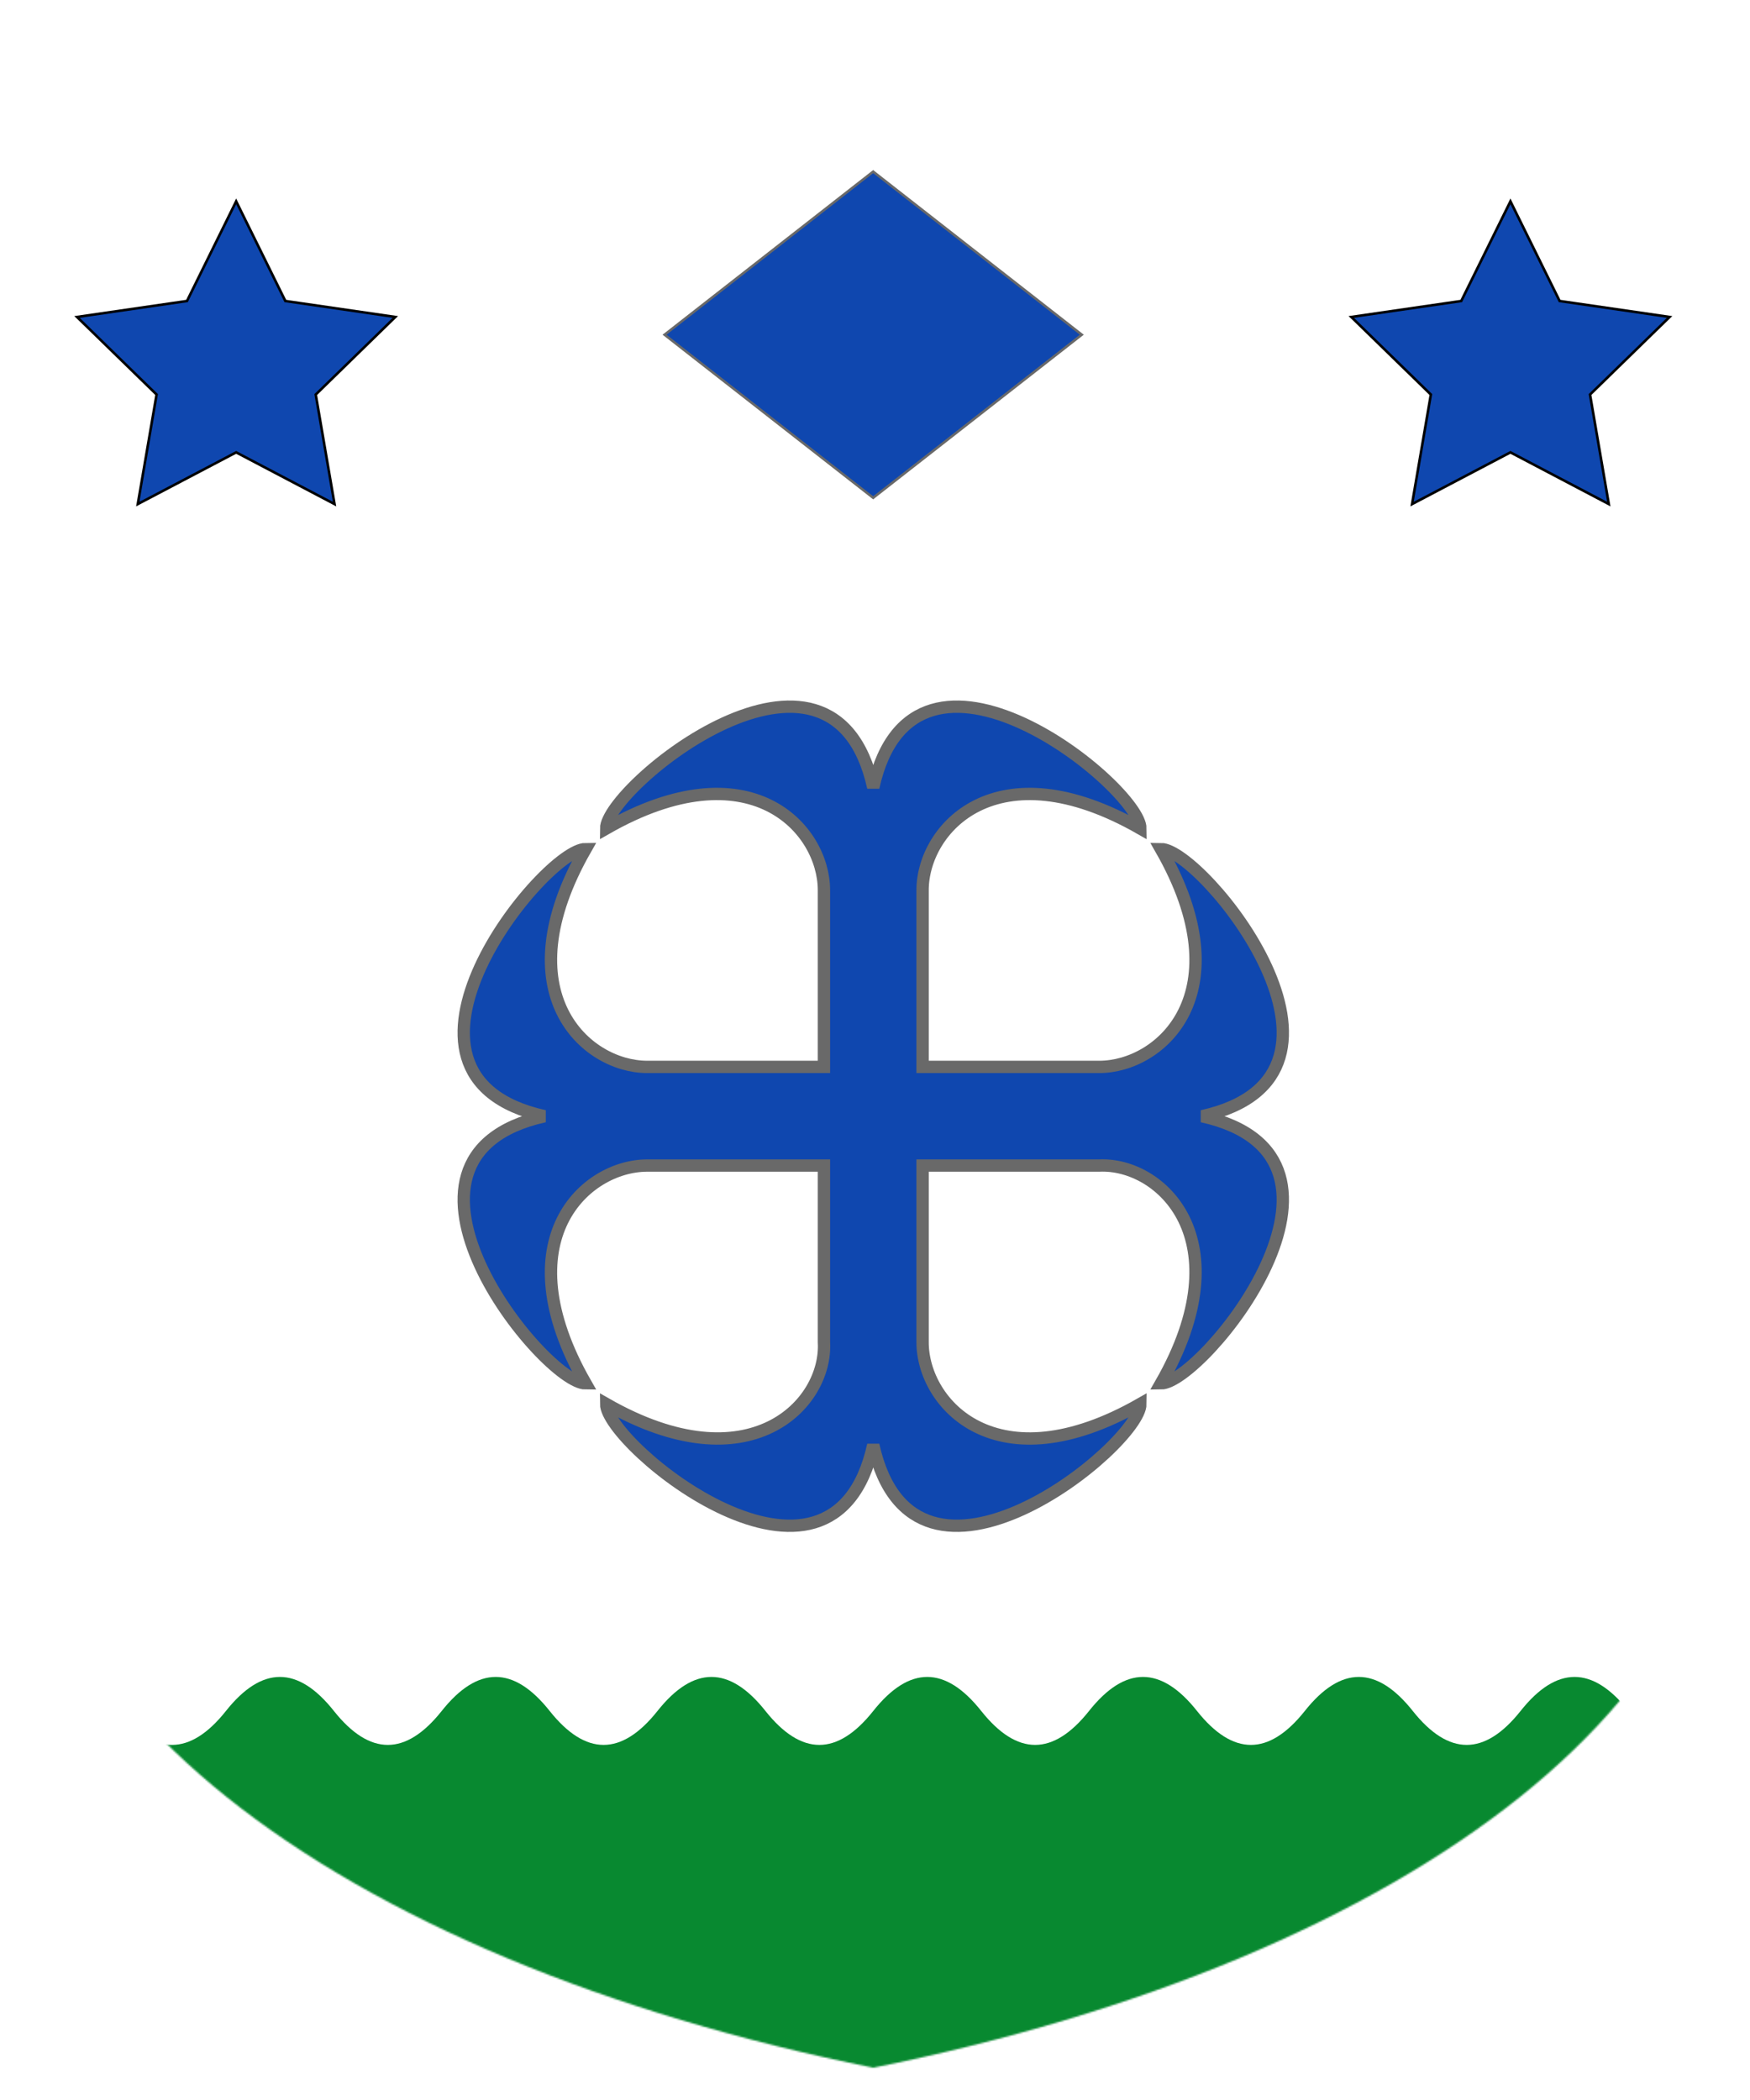 <?xml version="1.0" encoding="utf-8" ?>
    <svg version="1.1"
        baseProfile="full"
        xmlns="http://www.w3.org/2000/svg"
        xmlns:xlink="http://www.w3.org/1999/xlink" 
         xmlns:rdf="http://www.w3.org/1999/02/22-rdf-syntax-ns#"
         xmlns:cc="http://creativecommons.org/ns#"
         xmlns:dc="http://purl.org/dc/elements/1.1/" 
        xmlns:blazonML="http://drawshield.net/blazonML" preserveAspectRatio="xMidYMid meet" height="1200" width="1000" viewBox="0,0,1030,1230 "><defs>
      <filter id="shiny" x="0" y="0" width="150%" height="150%">
      <feGaussianBlur in = "SourceAlpha" stdDeviation = "4" result = "blur1"/>
        <feSpecularLighting result = "specOut" in = "blur1" specularExponent = "20" lighting-color = "#696969">
            <fePointLight x = "300" y = "300" z = "500"/>
        </feSpecularLighting>
        <feComposite result="highlight" in = "SourceGraphic" in2 = "specOut" operator = "arithmetic" k1 = "0" k2 = "1" k3 = "1" k4 = "0"/>
      <feOffset result="offOut" in="SourceGraphic" dx="14" dy="14" />
      <feColorMatrix result = "matrixOut" in = "offOut" type = "matrix" values = "0.2 0 0 0 0 0 0.2 0 0 0 0 0 0.2 0 0 0 0 0 1 0"/>
      <feGaussianBlur result="blurOut" in="matrixOut" stdDeviation="10" />
      <feBlend in="highlight" in2="blurOut" mode="normal"/>
    </filter></defs><g  filter="url(#shiny)" ><g mask="url(#mask8)"><g><defs><clipPath id="clipPath7" >
<rect x='-100' y='0' width='1200' height='940' />
</clipPath>
</defs><g  fill="#ffffff"><rect x='0' y='0' width='1000' height='1200'><title>Field</title></rect></g><g transform='translate(0,360)' clip-path='url(#clipPath7)'><g  fill="#0f47af"><g transform=" translate(258.08,38.08) scale(2.419, 2.419) " >
<title>a cross moline</title><g  fill-rule="evenodd" stroke="#696969" stroke-width="3" ><path d="m 100,20 c 10,-45 65,0 65,10 -35,-20 -53,0 -53,15 v 43 h 43 c 15,0 35,-18 15,-53 10,0 55,55 10,65 45,10 0,65 -10,65 20,-35 -0.02,-53.697 -15,-53 h -43 v 43 c 0,15 18,35 53,15 0,10 -55,55 -65,10 -10,45 -65,0 -65,-10 35,20 53.856,-0.02 53,-15 V 112 H 45 C 30,112 10,130 30,165 20,165 -25,110 20,100 -25,90 20,35 30,35 10,70 30,88 45,88 H 88 V 45 C 88,30 70,10 35,30 35,20 90,-25 100,20 Z"  />
</g>
</g>
</g><g><title>base</title><g  fill="#088930"><path fill-rule="evenodd" d="M-8,630 q31.750,-40.000 63.500,0.000   q31.750,40.000 63.500,0.000    q31.750,-40.000 63.500,0.000   q31.750,40.000 63.500,0.000    q31.750,-40.000 63.500,0.000   q31.750,40.000 63.500,0.000    q31.750,-40.000 63.500,0.000   q31.750,40.000 63.500,0.000    q31.750,-40.000 63.500,0.000   q31.750,40.000 63.500,0.000    q31.750,-40.000 63.500,0.000   q31.750,40.000 63.500,0.000    q31.750,-40.000 63.500,0.000   q31.750,40.000 63.500,0.000    q31.750,-40.000 63.500,0.000   q31.750,40.000 63.500,0.000    v218   h-1016.000   v-218.000  z" /></g></g></g><g><title>chief</title><g  fill="#ffffff"><path fill-rule="evenodd" d="M-100,-8h1200 v368   h-1200.000   v-368.000  z" /></g><g  fill="#0f47af"><g transform=" translate(25,100) scale(0.5, 0.5) " >
<title>two mullets</title><g  fill-rule="evenodd" stroke="#000000" stroke-width="3" ><path d="M 200 3 L 200 3 257.897 120.312 387.358 139.124 293.679 230.438 315.794 359.376 200 298.5 84.206 359.376 106.321 230.438 12.642 139.124 142.103 120.312 z"  />
</g>
</g>
</g><g  fill="#0f47af"><g transform=" translate(775,100) scale(0.5, 0.5) " >
<title>two mullets</title><g  fill-rule="evenodd" stroke="#000000" stroke-width="3" ><path d="M 200 3 L 200 3 257.897 120.312 387.358 139.124 293.679 230.438 315.794 359.376 200 298.5 84.206 359.376 106.321 230.438 12.642 139.124 142.103 120.312 z"  />
</g>
</g>
</g><g  fill="#0f47af"><g transform=" translate(377.12,84) scale(0.614, 0.384) " >
<title>a lozenge</title><g  fill-rule="evenodd" stroke="#696969" stroke-width="3" ><polygon points="0,250 200,500 400,250 200,0"  />
</g>
</g>
</g></g></g></g><defs><mask id="mask8" >
<path fill="#FFFFFF" d="m 0,0 v 800 c -2.506,43.111 1.234,84.335 21.49,125.136 20.255,40.801 53.478,79.986 98.039,115.636 44.562,35.649 100.449,67.752 164.923,94.734 64.475,26.983 137.516,48.837 215.548,64.493 78.031,-15.656 151.073,-37.511 215.548,-64.493 64.475,-26.983 120.362,-59.085 164.923,-94.734 44.562,-35.65 77.784,-74.834 98.039,-115.636 C 998.766,884.335 1000.145,841.931 1000,800 V 0 Z" />
</mask>
</defs></g></svg>
